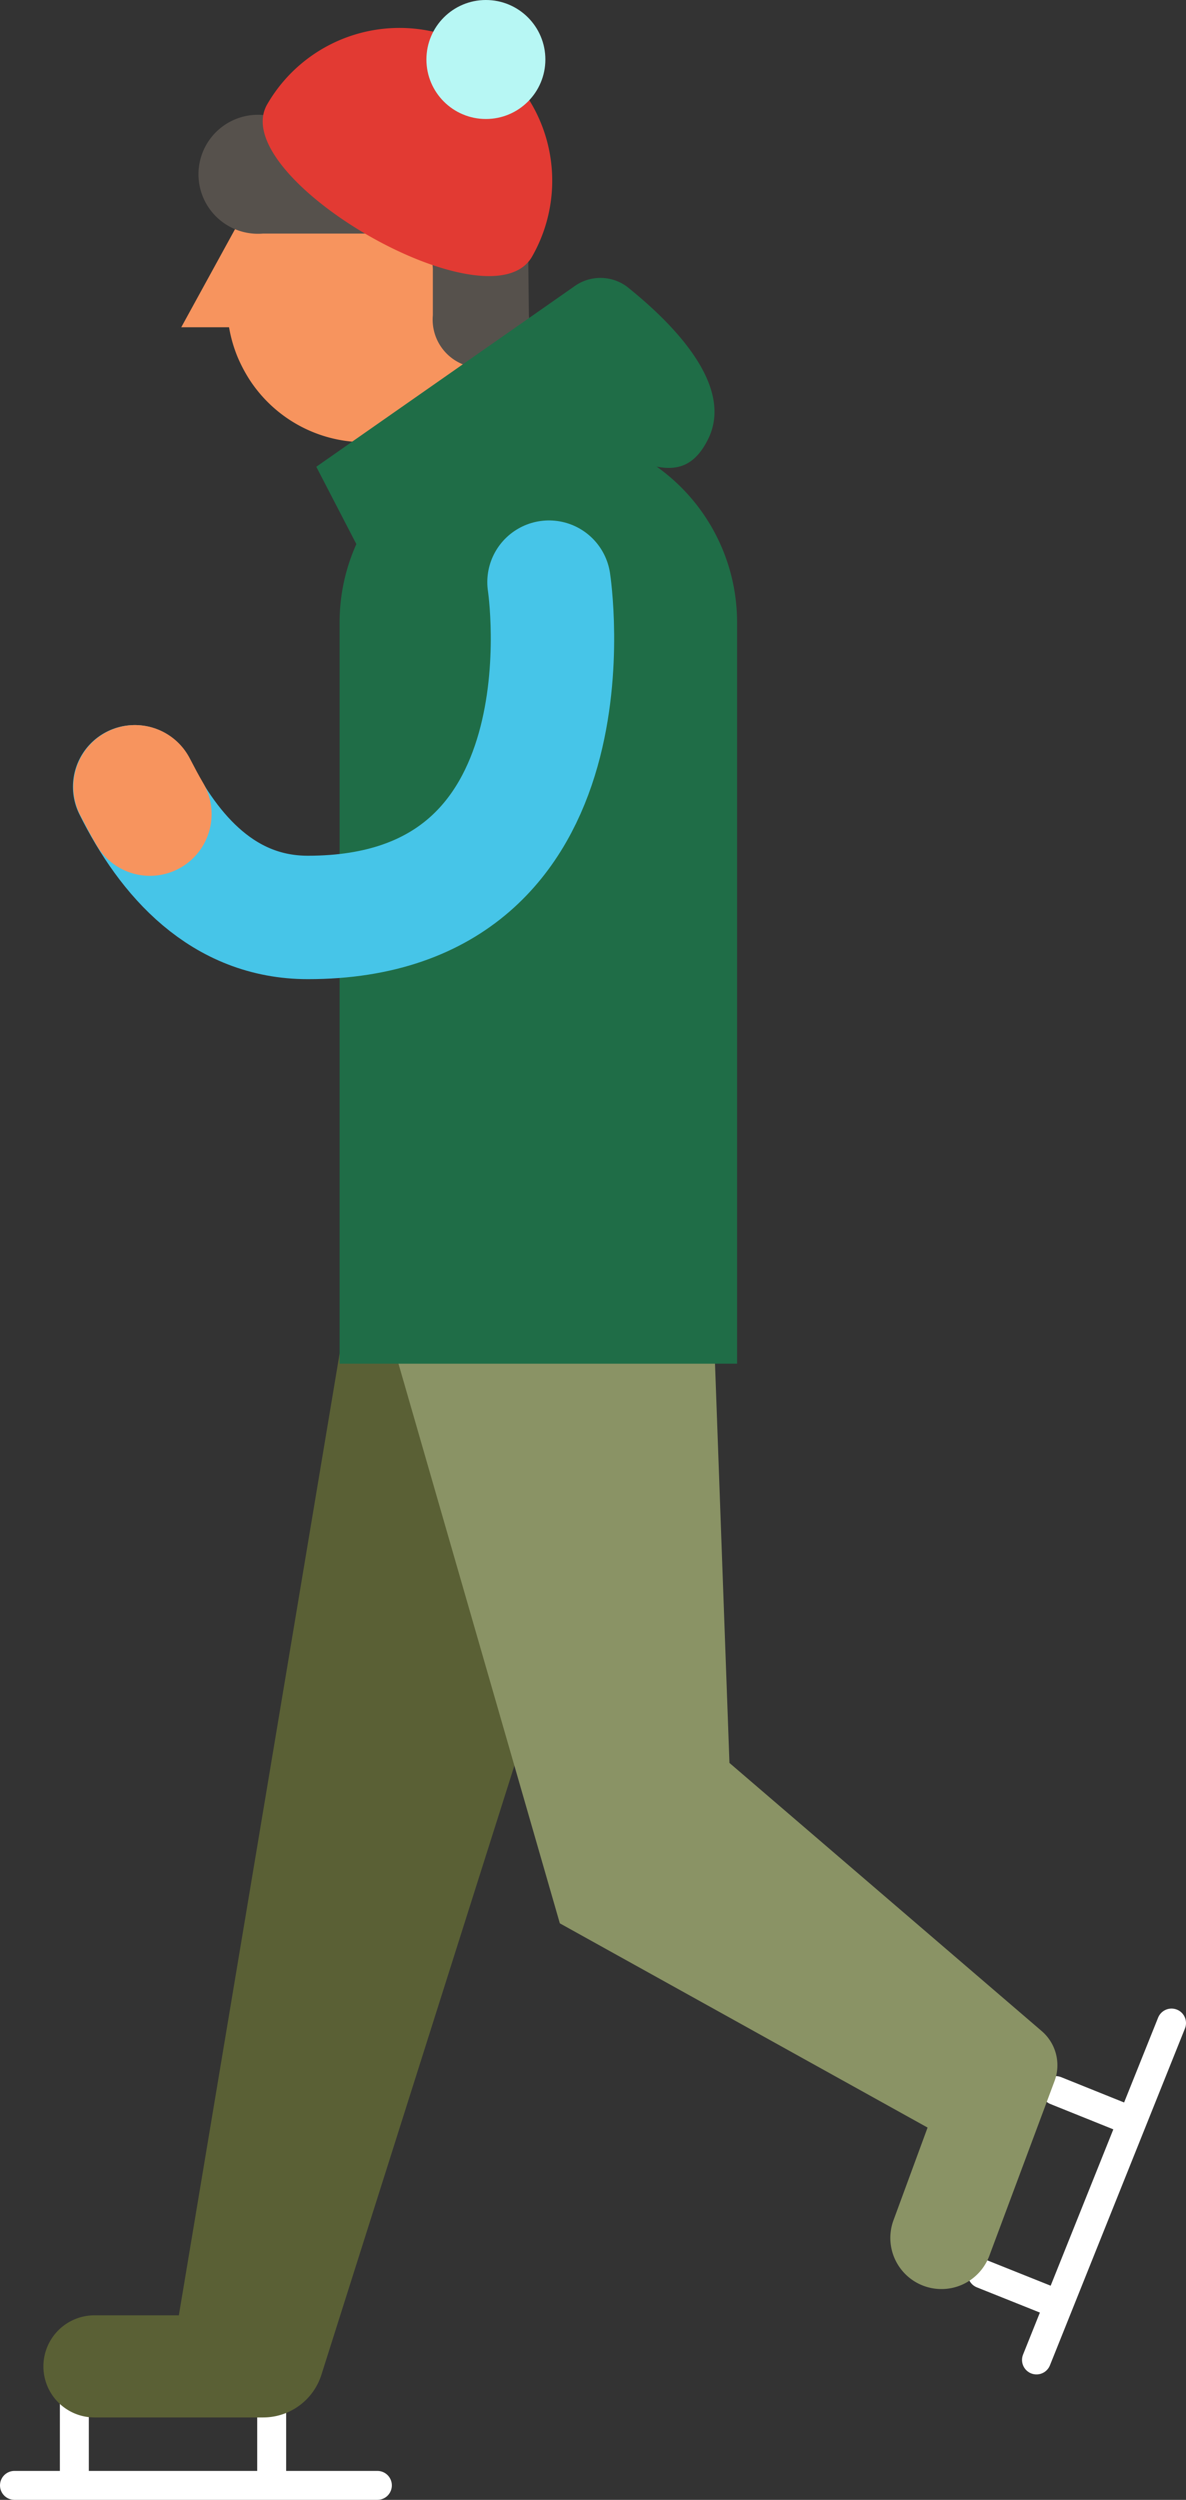 <svg xmlns="http://www.w3.org/2000/svg" viewBox="0 0 29.51 62.18">
  <rect x="0" y="0" width="29.51" height="62.18" fill="#333333" stroke="none"/>
  <g>
    <g>
      <line x1="24.44" y1="56.56" x2="26.19" y2="57.26" fill="none" stroke="#fff" stroke-linecap="round" stroke-miterlimit="10" stroke-width="0.72"/>
      <line x1="26.27" y1="52" x2="28.01" y2="52.7" fill="none" stroke="#fff" stroke-linecap="round" stroke-miterlimit="10" stroke-width="0.72"/>
      <line x1="29.15" y1="50.32" x2="25.79" y2="58.7" fill="none" stroke="#fff" stroke-linecap="round" stroke-miterlimit="10" stroke-width="0.72"/>
    </g>
    <g>
      <line x1="1.85" y1="59.77" x2="1.85" y2="61.65" fill="none" stroke="#fff" stroke-linecap="round" stroke-miterlimit="10" stroke-width="0.72"/>
      <line x1="6.76" y1="59.77" x2="6.76" y2="61.65" fill="none" stroke="#fff" stroke-linecap="round" stroke-miterlimit="10" stroke-width="0.72"/>
      <line x1="9.39" y1="61.82" x2="0.36" y2="61.82" fill="none" stroke="#fff" stroke-linecap="round" stroke-miterlimit="10" stroke-width="0.72"/>
    </g>
    <g>
      <path d="M9.37,11h-.3A3.42,3.42,0,0,1,6.2,9.43a3.84,3.84,0,0,1-.28-.53,3.47,3.47,0,0,1-.27-1.33V6.91A3.43,3.43,0,0,1,9.07,3.49h.3a3.43,3.43,0,0,1,3.42,3.42v.66A3.43,3.43,0,0,1,9.37,11Z" fill="#f7945e"/>
      <polygon points="6.04 8.14 4.51 8.14 6.04 5.35 6.04 8.14" fill="#f7945e"/>
      <path d="M13.12,4.33a1.48,1.48,0,0,0-1.48-1.47H6.54a1.48,1.48,0,1,0,0,2.95H9.77a.91.91,0,0,1,1,.93v1.1a1.2,1.2,0,1,0,2.39,0Z" fill="#56514c"/>
      <path d="M8.55,33.07,4.45,57.59H2.35a1.27,1.27,0,0,0,0,2.54h4.2A1.52,1.52,0,0,0,8,59.06l8.24-26Z" fill="#5a6035"/>
      <path d="M25.92,50.52l-7.77-6.67-.39-10.78H9.67l4.26,14.77,9.15,5.08-.85,2.31a1.27,1.27,0,1,0,2.39.87l1.62-4.34A1.12,1.12,0,0,0,25.92,50.52Z" fill="#8a9365"/>
      <path d="M13.2,10.73h.39a4.75,4.75,0,0,1,4.75,4.75V33.92a0,0,0,0,1,0,0H8.45a0,0,0,0,1,0,0V15.48A4.75,4.75,0,0,1,13.2,10.73Z" fill="#1f6d47"/>
      <path d="M8.87,13.54l-1-1.93,6.41-4.48a1.11,1.11,0,0,1,1.32,0c1,.8,2.74,2.43,2,3.83-1,1.94-2.93-1-5.35,0A7.59,7.59,0,0,0,8.87,13.54Z" fill="#1f6d47"/>
      <g>
        <path d="M13.66,14.48s1.28,8.34-6,8.34c-2.1,0-3.45-1.52-4.31-3.25" fill="none" stroke="#46c5e8" stroke-linecap="round" stroke-linejoin="round" stroke-width="3.07"/>
        <path d="M3.73,20.25c-.13-.22-.25-.45-.37-.68" fill="none" stroke="#f7945e" stroke-linecap="round" stroke-miterlimit="10" stroke-width="3.07"/>
      </g>
      <g>
        <path d="M6.64,2.61c-1,1.82,5.56,5.6,6.6,3.77a3.8,3.8,0,1,0-6.6-3.77Z" fill="#e23a33"/>
        <circle cx="12.09" cy="1.48" r="1.48" fill="#b7f7f4"/>
      </g>
    </g>
  </g>
</svg>
